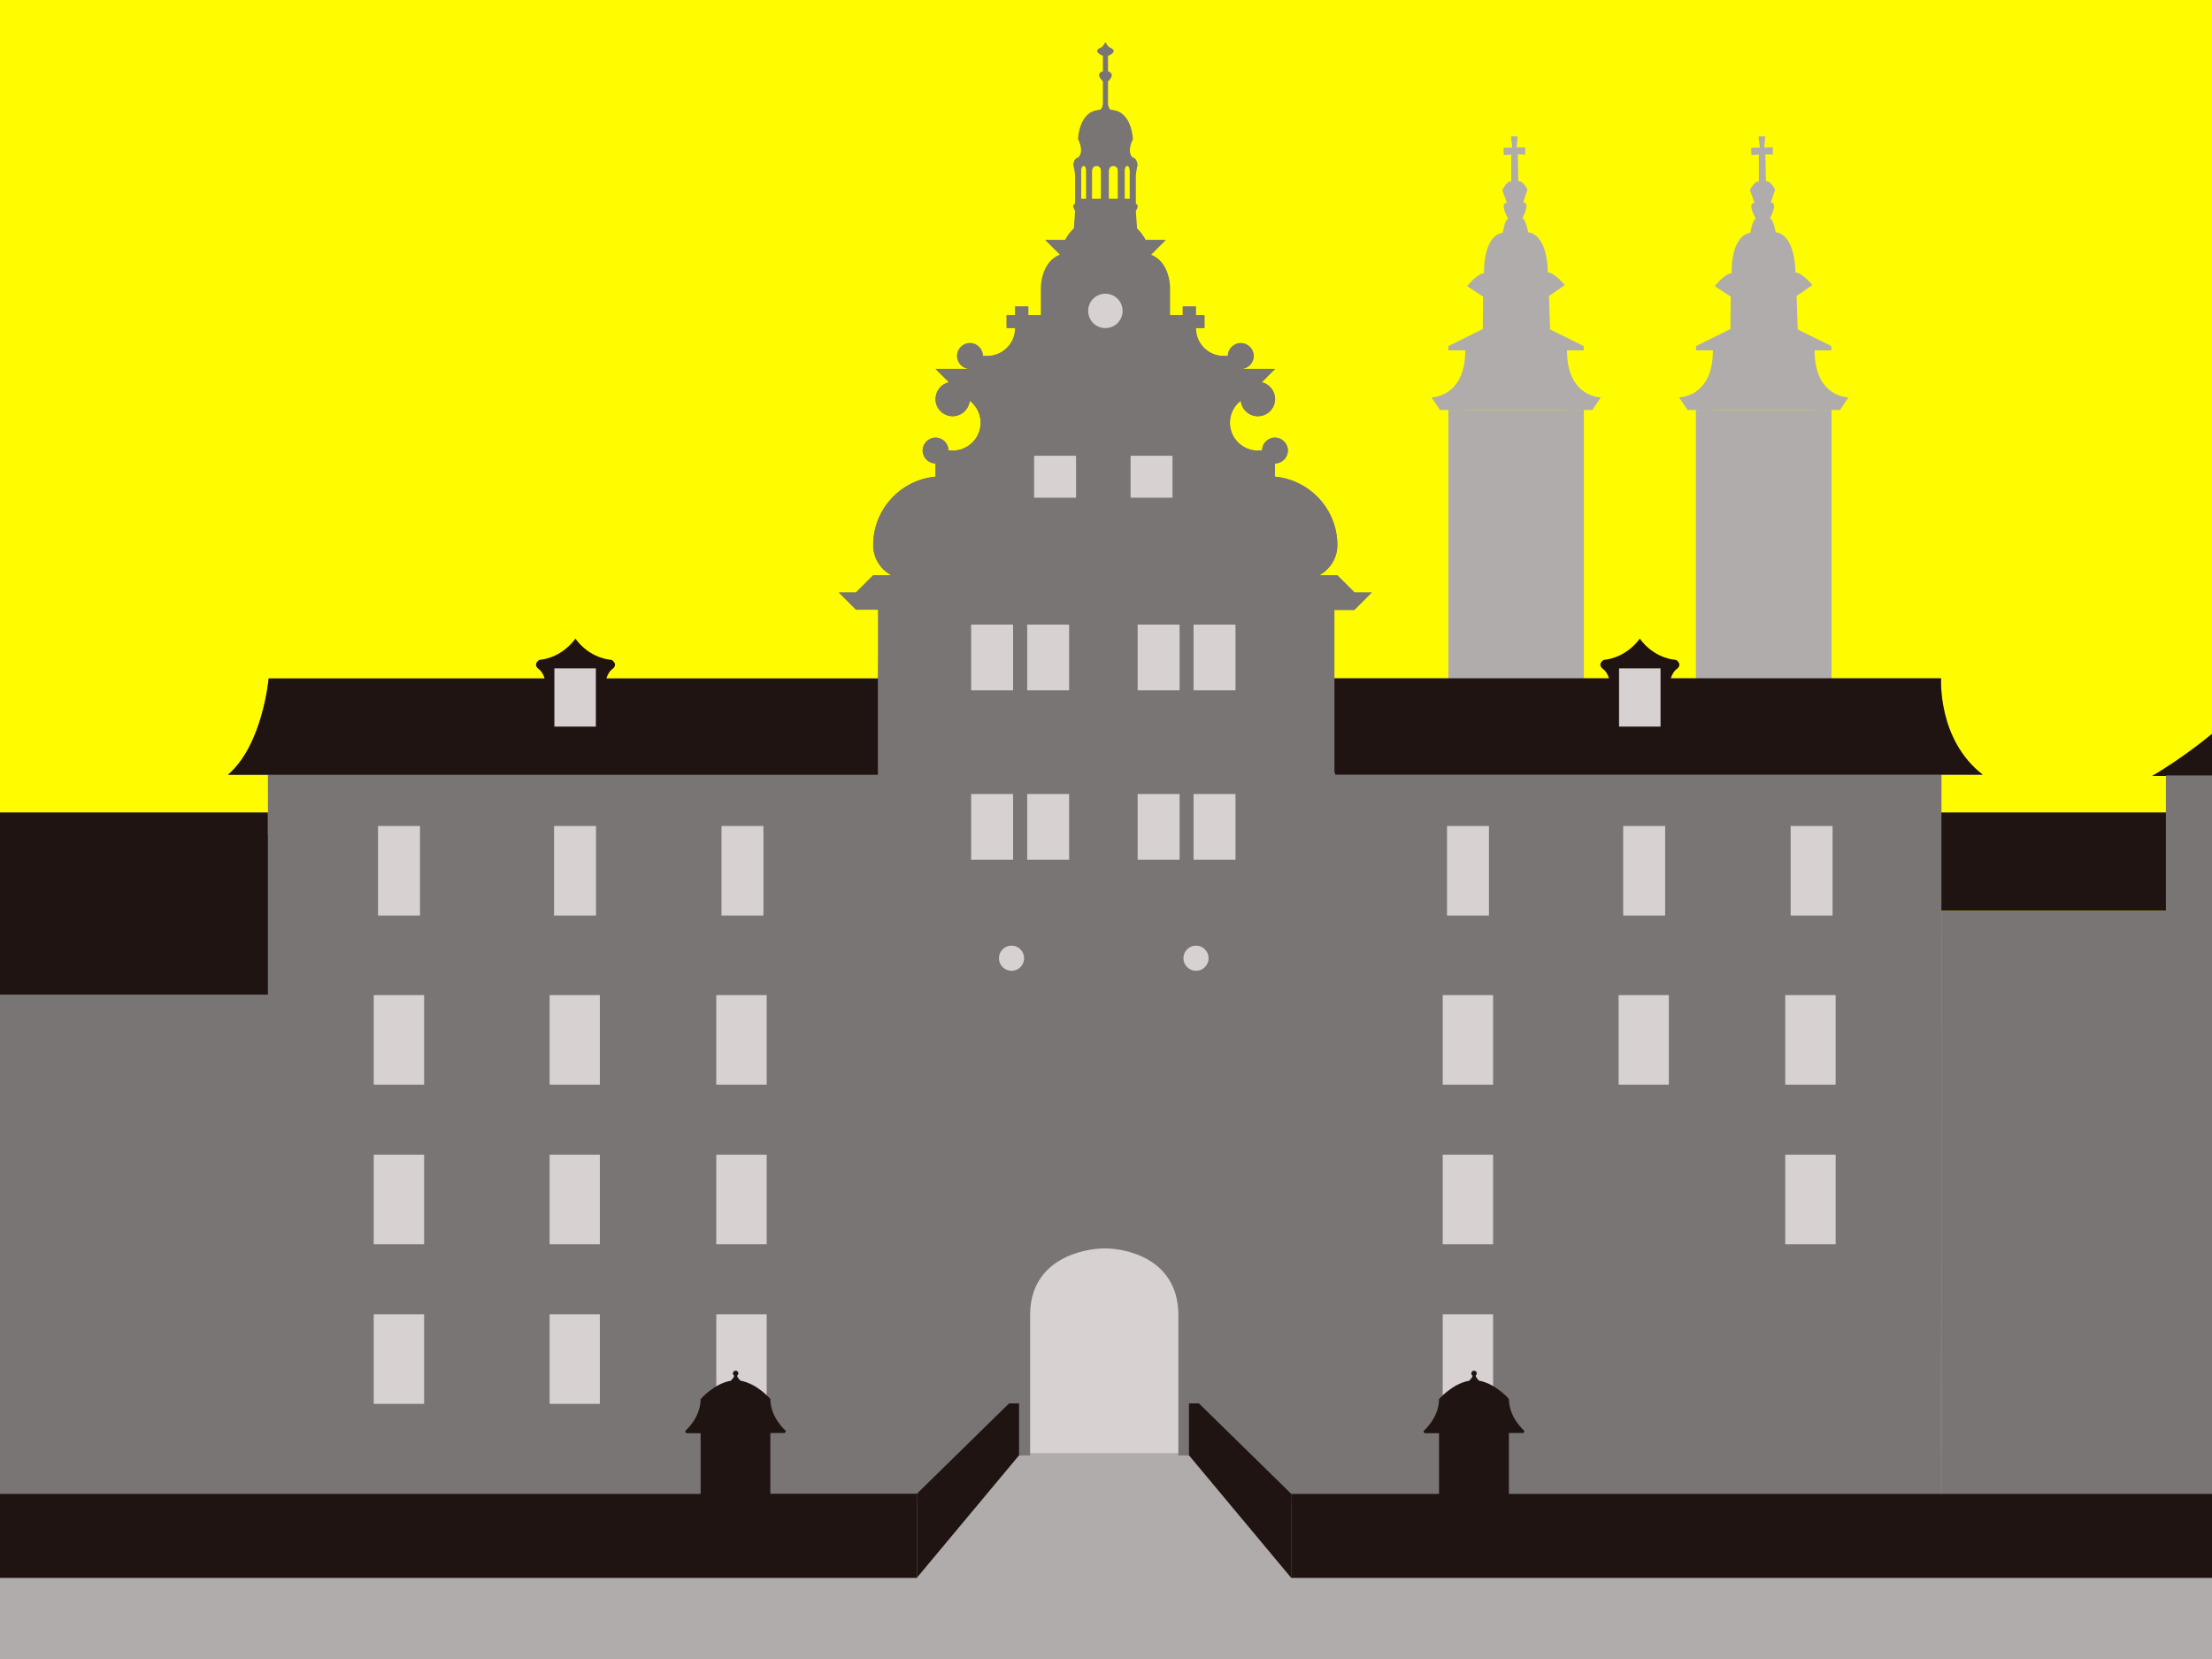 <?xml version="1.0" encoding="UTF-8"?>
<svg xmlns="http://www.w3.org/2000/svg" xmlns:xlink="http://www.w3.org/1999/xlink" id="Illustration" viewBox="0 0 144 108">
  <defs>
    <style>
      .cls-1 {
        fill: none;
      }

      .cls-2 {
        fill: #b0acab;
      }

      .cls-3 {
        fill: #201412;
      }

      .cls-4 {
        fill: #7a7575;
      }

      .cls-5 {
        fill: #fffc00;
      }

      .cls-6 {
        fill: #d7d2d1;
      }

      .cls-7 {
        clip-path: url(#clippath);
      }
    </style>
    <clipPath id="clippath">
      <rect class="cls-1" y="0" width="144" height="108"></rect>
    </clipPath>
  </defs>
  <g class="cls-7">
    <g>
      <g>
        <rect class="cls-5" y="0" width="144" height="108"></rect>
        <rect class="cls-5" y="0" width="144" height="108"></rect>
      </g>
      <polygon class="cls-2" points="176.46 111.21 -7.93 111.21 -6.93 80.97 176.46 80.97 176.46 111.21"></polygon>
      <polygon class="cls-6" points="143.09 94.6 -11.65 94.6 -10.65 66.89 143.09 66.89 143.09 94.6"></polygon>
      <g>
        <g>
          <path class="cls-2" d="M100.85,19.26l1.02-.7s-.67-.82-1.11-.82c0,0,.05-2.42-1.28-2.62,0,0-.16-.9-.38-.9,0,0,.58-1.04.06-1.04l.28-.83s-.3-.62-.6-.55l-.03-1.76.48.02v-.47s-.56,0-.56,0l.07-.71h-.22s0-.01,0-.01h0s-.22.02-.22.02l.09.71-.57.02.02.47.48-.03v1.76c-.29-.07-.58.56-.58.56l.3.83c-.52,0,.09,1.04.09,1.04-.22,0-.36.9-.36.9-1.32.22-1.22,2.64-1.22,2.64-.44,0-1.1.84-1.1.84l1.04.68-.03,3h4.42l-.1-3.04Z"></path>
          <rect class="cls-2" x="94.29" y="26.69" width="8.82" height="17.63"></rect>
          <rect class="cls-2" x="94.29" y="26.69" width="1.1" height="17.63"></rect>
          <rect class="cls-2" x="102" y="26.69" width="1.1" height="17.63"></rect>
          <rect class="cls-2" x="97.59" y="32.47" width="2.2" height="7.44"></rect>
          <rect class="cls-2" x="94.73" y="38.81" width="7.82" height="1.1"></rect>
          <g>
            <path class="cls-2" d="M102,22.81h1.1v-.28l-2.2-1.09h-4.41l-2.2,1.09v.28h1.1c0,3.06-2.2,3.06-2.2,3.06l.55.82h9.92l.55-.82s-2.2,0-2.2-3.06"></path>
            <path class="cls-2" d="M98.7,33.57c.61,0,1.1-.49,1.1-1.1s-.49-1.1-1.1-1.1-1.1.49-1.1,1.1.49,1.1,1.1,1.1"></path>
            <path class="cls-2" d="M98.7,30.12c.61,0,1.1-.49,1.1-1.1s-.49-1.1-1.1-1.1-1.1.49-1.1,1.1.49,1.1,1.1,1.1"></path>
          </g>
        </g>
        <g>
          <path class="cls-2" d="M116.97,19.26l1.02-.7s-.67-.82-1.11-.82c0,0,.05-2.42-1.28-2.62,0,0-.16-.9-.38-.9,0,0,.58-1.04.06-1.04l.28-.83s-.3-.62-.6-.55l-.03-1.76.48.02v-.47s-.56,0-.56,0l.07-.71h-.22s0-.01,0-.01h0s-.22.02-.22.02l.09.71-.57.02.02.47.48-.03v1.76c-.29-.07-.58.56-.58.56l.3.83c-.52,0,.09,1.04.09,1.04-.22,0-.36.9-.36.9-1.32.22-1.22,2.64-1.22,2.64-.44,0-1.1.84-1.1.84l1.04.68-.03,3h4.42l-.1-3.04Z"></path>
          <rect class="cls-2" x="110.41" y="26.69" width="8.82" height="17.63"></rect>
          <rect class="cls-2" x="110.41" y="26.69" width="1.1" height="17.63"></rect>
          <rect class="cls-2" x="118.12" y="26.69" width="1.1" height="17.63"></rect>
          <rect class="cls-2" x="113.71" y="32.47" width="2.2" height="7.44"></rect>
          <rect class="cls-2" x="110.85" y="38.81" width="7.82" height="1.1"></rect>
          <g>
            <path class="cls-2" d="M118.12,22.81h1.1v-.28l-2.2-1.09h-4.41l-2.2,1.09v.28h1.1c0,3.06-2.2,3.06-2.2,3.06l.55.82h9.92l.55-.82s-2.2,0-2.2-3.06"></path>
            <path class="cls-2" d="M114.81,33.57c.61,0,1.1-.49,1.1-1.1s-.49-1.1-1.1-1.1-1.1.49-1.1,1.1.49,1.1,1.1,1.1"></path>
            <path class="cls-2" d="M114.81,30.12c.61,0,1.1-.49,1.1-1.1s-.49-1.1-1.1-1.1-1.1.49-1.1,1.1.49,1.1,1.1,1.1"></path>
          </g>
        </g>
      </g>
      <rect class="cls-1" x="125.74" y="50.43" width=".64" height="38.85"></rect>
      <rect class="cls-1" x="17.43" y="50.43" width=".64" height="44.31"></rect>
      <rect class="cls-1" x="141" y="50.52" width=".64" height="38.75"></rect>
      <path class="cls-4" d="M-5.8,54.33v44.78H.08v-.15h1.46v.15h.36v-.15h1.46v.15h3.91v-.15h1.46v.15h.36v-.15h1.46v.15h7.79v-44.78H-5.8ZM2.54,90.55h-1.46v-1.09h1.46v1.09ZM2.54,89.13h-1.46v-1.09h1.46v1.09ZM2.54,87.7h-1.46v-1.09h1.46v1.09ZM2.54,72.86h-1.46v-1.09h1.46v1.09ZM2.54,71.44h-1.46v-1.09h1.46v1.09ZM4.36,90.55h-1.46v-1.09h1.46v1.09ZM4.36,89.13h-1.46v-1.09h1.46v1.09ZM4.36,87.7h-1.46v-1.09h1.46v1.09ZM4.36,72.86h-1.46v-1.09h1.46v1.09ZM4.36,71.44h-1.46v-1.09h1.46v1.09ZM9.73,90.55h-1.46v-1.09h1.46v1.09ZM9.73,89.13h-1.46v-1.09h1.46v1.09ZM9.73,87.7h-1.46v-1.09h1.46v1.09ZM9.73,72.86h-1.46v-1.09h1.46v1.09ZM9.73,71.44h-1.46v-1.09h1.46v1.09ZM11.55,90.55h-1.46v-1.09h1.46v1.09ZM11.55,89.13h-1.46v-1.09h1.46v1.09ZM11.55,87.7h-1.46v-1.09h1.46v1.09ZM11.55,72.86h-1.46v-1.09h1.46v1.09ZM11.55,71.44h-1.46v-1.09h1.46v1.09Z"></path>
      <path class="cls-4" d="M126.36,44.16h-39.57v-4.37s.03-.04.08-.11h-29.7c.05.07.08.12.08.12l-.08,4.36H17.49s-.38,4.33-2.65,6.27h2.6l.06,40.44-.02,6.85,45.89.07v-13.08c.11-6.32,6.15-7.51,8.62-7.51s8.34,1.19,8.46,7.51v13.23l45.92-.07v-7l.02-40.44h2.69c-2.96-2.28-2.71-6.27-2.71-6.27ZM26.16,53.73h1.18v1.18h-1.18v-1.18ZM26.16,55.28h1.18v1.18h-1.18v-1.18ZM26.16,56.83h1.18v1.18h-1.18v-1.18ZM26.16,58.38h1.18v1.18h-1.18v-1.18ZM25.78,91.36h-1.46v-1.18h1.46v1.18ZM25.78,89.81h-1.46v-1.18h1.46v1.18ZM25.78,88.26h-1.46v-1.18h1.46v1.18ZM25.78,86.71h-1.46v-1.18h1.46v1.18ZM25.78,80.97h-1.46v-1.18h1.46v1.18ZM25.78,79.42h-1.46v-1.18h1.46v1.18ZM25.78,77.87h-1.46v-1.18h1.46v1.18ZM25.78,76.32h-1.46v-1.18h1.46v1.18ZM25.78,70.58h-1.46v-1.18h1.46v1.18ZM25.78,69.03h-1.46v-1.18h1.46v1.18ZM25.78,67.48h-1.46v-1.18h1.46v1.18ZM25.78,65.93h-1.46v-1.18h1.46v1.18ZM25.79,59.57h-1.18v-1.18h1.18v1.18ZM25.79,58.02h-1.18v-1.18h1.18v1.18ZM25.79,56.47h-1.18v-1.18h1.18v1.18ZM25.79,54.92h-1.18v-1.18h1.18v1.18ZM27.61,91.36h-1.46v-1.18h1.46v1.18ZM27.61,89.81h-1.46v-1.18h1.46v1.18ZM27.61,88.26h-1.46v-1.18h1.46v1.18ZM27.61,86.71h-1.46v-1.18h1.46v1.18ZM27.61,80.97h-1.46v-1.18h1.46v1.18ZM27.61,79.42h-1.46v-1.18h1.46v1.18ZM27.61,77.87h-1.46v-1.18h1.46v1.18ZM27.61,76.32h-1.46v-1.18h1.46v1.18ZM27.61,70.58h-1.46v-1.18h1.46v1.18ZM27.61,69.03h-1.46v-1.18h1.46v1.18ZM27.61,67.48h-1.46v-1.18h1.46v1.18ZM27.61,65.93h-1.46v-1.18h1.46v1.18ZM48.52,53.73h1.18v1.18h-1.18v-1.18ZM48.52,55.28h1.18v1.18h-1.18v-1.18ZM48.52,56.83h1.18v1.18h-1.18v-1.18ZM48.52,58.38h1.18v1.18h-1.18v-1.18ZM37.61,58.02v-1.18h1.18v1.18h-1.18ZM38.79,58.38v1.18h-1.18v-1.18h1.18ZM37.61,56.47v-1.18h1.18v1.18h-1.18ZM37.61,54.92v-1.18h1.18v1.18h-1.18ZM37.23,91.36h-1.46v-1.18h1.46v1.18ZM37.23,89.81h-1.46v-1.18h1.46v1.18ZM37.23,88.26h-1.46v-1.18h1.46v1.18ZM37.23,86.71h-1.46v-1.18h1.46v1.18ZM37.23,80.97h-1.46v-1.18h1.46v1.18ZM37.23,79.42h-1.46v-1.18h1.46v1.18ZM37.23,77.87h-1.46v-1.18h1.46v1.18ZM37.23,76.32h-1.46v-1.18h1.46v1.18ZM37.23,70.58h-1.46v-1.18h1.46v1.18ZM37.23,69.03h-1.46v-1.18h1.46v1.18ZM37.23,67.48h-1.46v-1.18h1.46v1.18ZM37.23,65.93h-1.46v-1.18h1.46v1.18ZM37.24,59.57h-1.18v-1.18h1.18v1.18ZM37.24,58.02h-1.18v-1.18h1.18v1.18ZM37.24,56.47h-1.18v-1.18h1.18v1.18ZM37.24,54.92h-1.18v-1.18h1.18v1.18ZM36.66,47.29v-2.86h1.59v2.86h-1.59ZM39.06,91.36h-1.46v-1.18h1.46v1.18ZM39.06,89.81h-1.46v-1.18h1.46v1.18ZM39.06,88.26h-1.46v-1.18h1.46v1.18ZM39.06,86.71h-1.46v-1.18h1.46v1.18ZM39.06,80.97h-1.46v-1.18h1.46v1.18ZM39.06,79.42h-1.46v-1.18h1.46v1.18ZM39.06,77.87h-1.46v-1.18h1.46v1.18ZM39.06,76.32h-1.46v-1.18h1.46v1.18ZM39.06,70.58h-1.46v-1.18h1.46v1.18ZM39.06,69.03h-1.46v-1.18h1.46v1.18ZM39.06,67.48h-1.46v-1.18h1.46v1.18ZM39.06,65.93h-1.46v-1.18h1.46v1.18ZM48.08,91.36h-1.46v-1.18h1.46v1.18ZM48.08,89.81h-1.46v-1.18h1.46v1.18ZM48.08,88.26h-1.46v-1.18h1.46v1.18ZM48.08,86.71h-1.46v-1.18h1.46v1.18ZM48.08,80.97h-1.46v-1.18h1.46v1.18ZM48.08,79.42h-1.46v-1.18h1.46v1.18ZM48.08,77.87h-1.46v-1.18h1.46v1.18ZM48.08,76.32h-1.46v-1.18h1.46v1.18ZM48.08,70.58h-1.46v-1.18h1.46v1.18ZM48.08,69.03h-1.46v-1.18h1.46v1.18ZM48.08,67.48h-1.46v-1.18h1.46v1.18ZM48.08,65.93h-1.46v-1.18h1.46v1.18ZM48.15,59.57h-1.18v-1.18h1.18v1.18ZM48.15,58.02h-1.18v-1.18h1.18v1.18ZM48.15,56.47h-1.18v-1.18h1.18v1.18ZM48.15,54.92h-1.18v-1.18h1.18v1.18ZM49.91,91.36h-1.46v-1.18h1.46v1.18ZM49.91,89.81h-1.46v-1.18h1.46v1.18ZM49.91,88.26h-1.46v-1.18h1.46v1.18ZM49.91,86.71h-1.46v-1.18h1.46v1.18ZM49.91,80.97h-1.46v-1.18h1.46v1.18ZM49.91,79.42h-1.46v-1.18h1.46v1.18ZM49.91,77.87h-1.46v-1.18h1.46v1.18ZM49.91,76.32h-1.46v-1.18h1.46v1.18ZM49.91,70.58h-1.46v-1.18h1.46v1.18ZM49.91,69.03h-1.46v-1.18h1.46v1.18ZM49.91,67.48h-1.46v-1.18h1.46v1.18ZM49.91,65.93h-1.46v-1.18h1.46v1.18ZM118.05,53.73h1.18v1.18h-1.18v-1.18ZM118.05,55.28h1.18v1.18h-1.18v-1.18ZM118.05,56.83h1.18v1.18h-1.18v-1.18ZM118.05,58.38h1.18v1.18h-1.18v-1.18ZM107.2,58.02v-1.18h1.18v1.18h-1.18ZM108.38,58.38v1.18h-1.18v-1.18h1.18ZM107.2,56.47v-1.18h1.18v1.18h-1.18ZM107.2,54.92v-1.18h1.18v1.18h-1.18ZM105.95,44.42h1.59v2.86h-1.59v-2.86ZM95.75,53.73h1.18v1.18h-1.18v-1.18ZM95.75,55.28h1.18v1.18h-1.18v-1.18ZM95.75,56.83h1.18v1.18h-1.18v-1.18ZM95.75,58.38h1.18v1.18h-1.18v-1.18ZM95.38,80.97h-1.46v-1.18h1.46v1.18ZM95.38,79.42h-1.46v-1.18h1.46v1.18ZM95.38,77.87h-1.46v-1.18h1.46v1.18ZM95.38,76.32h-1.46v-1.18h1.46v1.18ZM95.38,70.58h-1.46v-1.18h1.46v1.18ZM95.38,69.03h-1.46v-1.18h1.46v1.18ZM95.38,67.48h-1.46v-1.18h1.46v1.18ZM95.38,65.93h-1.46v-1.18h1.46v1.18ZM95.38,59.57h-1.18v-1.18h1.18v1.18ZM95.38,58.02h-1.18v-1.18h1.18v1.18ZM95.38,56.47h-1.18v-1.18h1.18v1.18ZM95.38,54.92h-1.18v-1.18h1.18v1.18ZM97.2,80.97h-1.46v-1.18h1.46v1.18ZM97.2,79.42h-1.46v-1.18h1.46v1.18ZM97.2,77.87h-1.46v-1.18h1.46v1.18ZM97.2,76.32h-1.46v-1.18h1.46v1.18ZM97.2,70.58h-1.46v-1.18h1.46v1.18ZM97.2,69.03h-1.46v-1.18h1.46v1.18ZM97.2,67.48h-1.46v-1.18h1.46v1.18ZM97.2,65.93h-1.46v-1.18h1.46v1.18ZM106.83,70.58h-1.46v-1.18h1.46v1.18ZM106.83,69.03h-1.46v-1.18h1.46v1.18ZM106.83,67.48h-1.46v-1.18h1.46v1.18ZM106.83,65.93h-1.46v-1.18h1.46v1.18ZM106.83,59.57h-1.18v-1.18h1.18v1.18ZM106.83,58.02h-1.18v-1.18h1.18v1.18ZM106.83,56.47h-1.18v-1.18h1.18v1.18ZM106.83,54.92h-1.18v-1.18h1.18v1.18ZM108.66,70.58h-1.46v-1.18h1.46v1.18ZM108.66,69.03h-1.46v-1.18h1.46v1.18ZM108.66,67.48h-1.46v-1.18h1.46v1.18ZM108.66,65.93h-1.46v-1.18h1.46v1.18ZM117.68,80.97h-1.46v-1.18h1.46v1.18ZM117.68,79.42h-1.46v-1.18h1.46v1.18ZM117.68,77.87h-1.46v-1.18h1.46v1.18ZM117.68,76.32h-1.46v-1.18h1.46v1.18ZM117.68,70.58h-1.46v-1.18h1.46v1.18ZM117.68,69.03h-1.46v-1.18h1.46v1.18ZM117.68,67.48h-1.46v-1.18h1.46v1.18ZM117.68,65.93h-1.46v-1.18h1.46v1.18ZM117.68,59.57h-1.18v-1.18h1.18v1.18ZM117.68,58.02h-1.18v-1.18h1.18v1.18ZM117.68,56.47h-1.18v-1.18h1.18v1.18ZM117.68,54.92h-1.18v-1.18h1.18v1.18ZM119.51,80.97h-1.46v-1.18h1.46v1.18ZM119.51,79.42h-1.46v-1.18h1.46v1.18ZM119.51,77.87h-1.46v-1.18h1.46v1.18ZM119.51,76.32h-1.46v-1.18h1.46v1.18ZM119.51,70.58h-1.46v-1.18h1.46v1.18ZM119.51,69.03h-1.46v-1.18h1.46v1.18ZM119.51,67.48h-1.46v-1.18h1.46v1.18ZM119.51,65.93h-1.46v-1.18h1.46v1.18Z"></path>
      <rect class="cls-3" x="126.38" y="52.89" width="14.77" height="6.41"></rect>
      <path class="cls-3" d="M149.36,39.45c-.11,5.87-9.26,11.06-9.26,11.06l9.26.06,9.26-.06s-9.14-5.2-9.26-11.06Z"></path>
      <path class="cls-4" d="M141,50.48v47.84s16.69,0,16.69,0l.04-47.84h-16.73ZM148.84,80.97h-1.18v-1.18h1.18v1.18ZM148.84,79.42h-1.18v-1.18h1.18v1.18ZM148.84,72.58h-1.18v-1.18h1.18v1.18ZM148.84,71.03h-1.18v-1.18h1.18v1.18ZM148.84,69.48h-1.18v-1.18h1.18v1.18ZM148.84,67.48h-1.18v-1.18h1.18v1.18ZM148.84,65.93h-1.18v-1.18h1.18v1.18ZM148.84,61.57h-1.18v-1.18h1.18v1.18ZM148.84,60.02h-1.18v-1.18h1.18v1.18ZM148.84,58.47h-1.18v-1.18h1.18v1.18ZM148.84,56.47h-1.18v-1.18h1.18v1.18ZM148.84,54.92h-1.18v-1.18h1.18v1.18ZM150.39,80.97h-1.18v-1.18h1.18v1.18ZM150.39,79.42h-1.18v-1.18h1.18v1.18ZM150.39,72.58h-1.18v-1.18h1.18v1.18ZM150.39,71.03h-1.18v-1.18h1.18v1.18ZM150.39,69.48h-1.18v-1.18h1.18v1.18ZM150.39,67.48h-1.18v-1.18h1.18v1.18ZM150.39,65.93h-1.18v-1.18h1.18v1.18ZM150.39,61.57h-1.18v-1.18h1.18v1.18ZM150.39,60.02h-1.18v-1.18h1.18v1.18ZM150.39,58.47h-1.18v-1.18h1.18v1.18ZM150.39,56.47h-1.18v-1.18h1.18v1.18ZM150.39,54.92h-1.18v-1.18h1.18v1.18Z"></path>
      <path class="cls-3" d="M39.81,42.96c-1.56-.15-2.35-1.39-2.35-1.39,0,0-.8,1.23-2.35,1.39,0,0-.49.28,0,.63,0,0,.38.28.42,1.03v2.68h3.87v-2.68c.04-.74.42-1.03.42-1.03.49-.34,0-.63,0-.63Z"></path>
      <path class="cls-3" d="M34.61,44.17h-17.12s-.38,4.33-2.65,6.27h42.34v-6.27h-22.56ZM38.25,47.29h-1.59v-2.86h1.59v2.86Z"></path>
      <path class="cls-4" d="M126.38,59.3v39.02h14.77v-39.02h-14.77ZM134.63,80.97h-1.18v-1.18h1.18v1.18ZM134.63,79.42h-1.18v-1.18h1.18v1.18ZM134.63,75.32h-1.18v-1.18h1.18v1.18ZM134.63,73.77h-1.18v-1.18h1.18v1.18ZM136.18,80.97h-1.18v-1.18h1.18v1.18ZM136.18,79.42h-1.18v-1.18h1.18v1.18ZM136.18,75.32h-1.18v-1.18h1.18v1.18ZM136.18,73.77h-1.18v-1.18h1.18v1.18Z"></path>
      <path class="cls-3" d="M126.36,44.16h-39.57v6.27h42.28c-2.96-2.28-2.71-6.27-2.71-6.27Z"></path>
      <path class="cls-3" d="M109.1,42.96c-1.56-.15-2.35-1.39-2.35-1.39,0,0-.8,1.23-2.35,1.39,0,0-.49.28,0,.63,0,0,.38.28.42,1.03v2.68h3.87v-2.68c.04-.74.42-1.03.42-1.03.49-.34,0-.63,0-.63Z"></path>
      <rect class="cls-3" x="-6.8" y="52.89" width="24.24" height="11.86"></rect>
      <rect class="cls-6" x="36.09" y="43.51" width="2.7" height="3.79"></rect>
      <rect class="cls-6" x="105.4" y="43.51" width="2.7" height="3.79"></rect>
      <path class="cls-4" d="M88.18,39.69l1.12-1.12h-1.12l-1.12-1.12h-1.18c.7-.38,1.18-1.11,1.18-1.96,0-2.33-1.78-4.24-4.06-4.46v-.86c.46,0,.84-.38.84-.84s-.38-.84-.84-.84-.84.38-.84.84h-.28c-1,0-1.82-.81-1.82-1.82,0-.59.28-1.1.71-1.43.05.57.53,1.01,1.11,1.01.62,0,1.12-.5,1.12-1.12,0-.53-.37-.98-.87-1.09l.87-.87h-2.23c.46,0,.84-.38.84-.84s-.38-.84-.84-.84-.84.38-.84.84h-.28c-1,0-1.82-.81-1.82-1.82h.56v-.84h-.56v-.56h-.84v.56h-.84s-.01-.04-.01-.06v-1.76s0-1.65-1.24-2.11l.96-.96h-1.3c-.15-.28-.34-.54-.57-.76l-.08-1.14s.27-.36,0-.46v-1.86s.05-.44.12-.68c0,0-.05-.44-.31-.46,0,0-.44-.29,0-1.21,0,0-.05-1.82-1.38-1.89,0,0-.19,0-.24-.39v-1.48s.56-.48,0-.65v-1.02s.75-.27.12-.53c0,0-.15-.07-.27-.34-.12.27-.27.34-.27.34-.63.27.12.53.12.53v1.02c-.56.17,0,.65,0,.65v1.48c-.05.39-.24.39-.24.39-1.33.07-1.38,1.89-1.38,1.89.44.92,0,1.21,0,1.21-.27.02-.31.46-.31.46.07.24.12.68.12.68v1.86c-.27.1,0,.46,0,.46l-.08,1.14c-.23.22-.43.47-.57.76h-1.3l.96.96c-1.24.47-1.24,2.11-1.24,2.11v1.82h-.84v-.56h-.84v.56h-.56v.84h.56c0,1-.81,1.82-1.82,1.82h-.28c0-.46-.38-.84-.84-.84s-.84.38-.84.84.38.84.84.84h-2.24l.87.87c-.5.11-.87.56-.87,1.09,0,.62.5,1.12,1.12,1.12.58,0,1.05-.45,1.11-1.01.43.33.71.85.71,1.43,0,1-.81,1.82-1.82,1.82h-.28c0-.46-.38-.84-.84-.84s-.84.38-.84.84.38.84.84.84v.86c-2.27.21-4.06,2.12-4.06,4.46,0,.85.48,1.58,1.18,1.96h-1.18l-1.12,1.12h-1.12l1.12,1.12h1.44v19.57h-.47v1.29h.61c-.07.03-.12.06-.12.1,0,.05.08.09.2.13-.12.04-.2.08-.2.13,0,.07.16.13.4.17-.02.06-.04.13-.04.2v8.44s.02.07.02.1h-.38v.82h-.97v.99h.04c-.14,0-.25.11-.25.25s.11.25.25.25h.76v2.26c-.23.06-.38.13-.38.22,0,.1.23.2.58.26v12.19c-.57.1-.92.24-.92.38,0,.07.09.14.24.2h-.03v1.64h6.85v5.47h-.77.77s1.5,0,1.5,0h2.21v-9.24c.06-3.57,3.48-4.24,4.87-4.24s4.71.67,4.78,4.24v9.24h4.48s-.76,0-.76,0v-5.47h6.85v-1.64h-.03c.15-.06.24-.13.24-.2,0-.15-.35-.28-.92-.38v-12.2c.32-.06.53-.15.53-.25,0-.08-.13-.15-.33-.2v-2.27h.76c.14,0,.25-.11.25-.25s-.11-.25-.25-.25h.04v-.99h-.97v-.82h-.38s.02-.07.02-.1v-8.44c0-.07-.02-.14-.04-.2.24-.04.4-.1.4-.17,0-.05-.08-.09-.2-.13.12-.04.2-.08.2-.13,0-.04-.05-.07-.12-.1h.61v-1.29h-.23v-8.47h.05v-.47h-.05v-10.62h1.31ZM70.71,12.95h-.33v-1.85s0-.28.17-.31c.17.03.17.31.17.31v1.85ZM71.69,12.95h-.6v-1.85s0-.28.3-.31c.3.03.3.31.3.31v1.85ZM72.78,12.95h-.6v-1.85s0-.28.3-.31c.3.03.3.31.3.31v1.85ZM73.54,12.95h-.33v-1.85s0-.28.17-.31c.17.03.17.31.17.31v1.85Z"></path>
      <g>
        <path class="cls-4" d="M66.92,21.36h1.66s.02,0,.03,0c.47,0,.84-.38.84-.84s-.38-.84-.84-.84c0,0,0,0,0,0v-.97c0-.26.05-.46.11-.64.18.38.56.64,1.01.64.62,0,1.12-.5,1.12-1.12,0-.34-.15-.63-.39-.84h3.01c-.23.21-.39.5-.39.84,0,.62.5,1.12,1.12,1.12.44,0,.83-.26,1.01-.64.06.17.11.37.11.64v.97c-.46,0-.84.38-.84.84s.38.84.85.84c0,0,.02,0,.03,0h1.66c0,1.47,1.19,2.66,2.66,2.66v-.84c-1,0-1.82-.81-1.82-1.82h.56v-.84h-.56v-.56h-.84v.56h-.84s-.01-.04-.01-.06v-1.76s0-1.65-1.24-2.11l.96-.96h-1.3c-.15-.28-.34-.54-.57-.76l-.08-1.14s.27-.36,0-.46v-1.86s.05-.44.12-.68c0,0-.05-.44-.31-.46,0,0-.44-.29,0-1.21,0,0-.05-1.82-1.38-1.89,0,0-.19,0-.24-.39v-1.48s.56-.48,0-.65v-1.02s.75-.27.12-.53c0,0-.15-.07-.27-.34-.12.27-.27.34-.27.34-.63.27.12.53.12.53v1.02c-.56.17,0,.65,0,.65v1.48c-.05.39-.24.39-.24.39-1.33.07-1.38,1.89-1.38,1.89.44.92,0,1.21,0,1.21-.27.02-.31.46-.31.46.07.24.12.68.12.68v1.86c-.27.1,0,.46,0,.46l-.08,1.14c-.23.22-.43.47-.57.76h-1.3l.96.96c-1.24.47-1.24,2.11-1.24,2.11v1.82h-.84v-.56h-.84v.56h-.56v.84h.56c0,1-.81,1.82-1.82,1.82v.84c1.47,0,2.66-1.19,2.66-2.66ZM73.21,11.1s0-.28.17-.31c.17.03.17.31.17.31v1.85h-.33v-1.85ZM72.18,11.1s0-.28.3-.31c.3.03.3.31.3.31v1.85h-.6v-1.85ZM71.08,11.1s0-.28.3-.31c.3.03.3.31.3.31v1.85h-.6v-1.85ZM70.37,11.1s0-.28.17-.31c.17.03.17.31.17.31v1.85h-.33v-1.85Z"></path>
        <path class="cls-4" d="M88.18,39.69l1.12-1.12h-1.12l-1.12-1.12h-1.18c.7-.38,1.18-1.11,1.18-1.96,0-2.33-1.78-4.24-4.06-4.46v-.86c.46,0,.84-.38.84-.84s-.38-.84-.84-.84-.84.38-.84.84h-.27v.84h.27v.87c-.39.07-.7.4-.7.81,0,.46.38.84.84.84s.8-.35.83-.78c1.75.27,3.09,1.76,3.09,3.58,0,.33-.12.63-.31.87-.11-.5-.56-.87-1.09-.87-.62,0-1.12.5-1.12,1.12,0,.34.15.63.39.84h-24.27c.23-.21.39-.5.39-.84,0-.62-.5-1.12-1.12-1.12-.53,0-.97.37-1.09.87-.19-.24-.31-.54-.31-.87,0-1.82,1.34-3.32,3.09-3.58.03.44.38.78.83.78s.84-.38.84-.84c0-.41-.31-.74-.7-.81v-.87h.27v-.84h-.27c0-.46-.38-.84-.84-.84s-.84.38-.84.84.38.84.84.84v.86c-2.27.21-4.06,2.12-4.06,4.46,0,.85.48,1.58,1.18,1.96h-1.18l-1.12,1.12h-1.12l1.12,1.12h29.67v1.87h-.5v.87h.5v1.15h-.5v.87h.5v1.15h-.5v.87h.5v1.15h-.5v.87h.5v1.15h-.5v.64h-25.74v-.61h-.5v-1.15h.5v-.87h-.5v-1.15h.5v-.87h-.5v-1.15h.5v-.87h-.5v-1.15h.5v-.87h-.5v-1.91h-1.48v19.57h-.47v1.29h.61c-.07.03-.12.06-.12.1,0,.05.08.09.2.13-.12.04-.2.08-.2.13,0,.07.16.13.4.17-.02.06-.04.13-.04.2v8.44s.02.07.02.1h-.38v.82h-.97v.99h.04c-.14,0-.25.11-.25.25s.11.25.25.25h.76v2.26c-.23.06-.38.13-.38.22,0,.1.23.2.58.26v12.19c-.57.1-.92.24-.92.38,0,.07.09.14.24.2h-.03v9.6h6.85v-2.49h1.5v-9.81c.09-5.21,5.07-6.19,7.1-6.19s6.88.98,6.97,6.19v9.81h1.5,0s0,2.49,0,2.49h6.85v-9.6h-.03c.15-.06.24-.13.24-.2,0-.15-.35-.28-.92-.38v-12.2c.32-.06.53-.15.53-.25,0-.08-.13-.15-.33-.2v-2.27h.76c.14,0,.25-.11.25-.25s-.11-.25-.25-.25h.04v-.99h-.97v-.82h-.38s.02-.07.02-.1v-8.44c0-.07-.02-.14-.04-.2.24-.04.4-.1.4-.17,0-.05-.08-.09-.2-.13.12-.04.2-.08.2-.13,0-.04-.05-.07-.12-.1h.61v-1.29h-.23v-8.47h.05v-.47h-.05v-10.62h1.31ZM61.34,86.85c-.34-.01-.69-.02-1.06-.02s-.7,0-1.03.02v-12.01c.29-.06.47-.15.47-.24,0-.06-.09-.12-.23-.17h1.63c-.14.05-.23.11-.23.17,0,.09.17.17.45.23v12.01ZM61.88,69.82h-3.09s.02-.07.02-.1v-8.44c0-.07-.02-.13-.04-.19.29-.04.5-.11.5-.19,0-.05-.08-.09-.2-.13.12-.04.2-.08.2-.13,0-.04-.05-.07-.12-.1h2.47c-.07.03-.12.06-.12.1,0,.05.08.09.2.13-.12.04-.2.08-.2.13,0,.07.16.13.4.17-.02.06-.04.13-.04.2v8.44s.02.07.02.1ZM80.44,84.71c-.11-6.32-5.99-7.51-8.46-7.51s-8.5,1.19-8.62,7.51v2.34h0v-12.18c.37-.06.61-.16.61-.26,0-.06-.09-.12-.23-.17h16.39c-.14.05-.23.11-.23.17,0,.1.21.19.53.25v9.86ZM69.38,68.19v-1.02h0c.08-.07.14-.19.15-.46.03-.52-.05-1.53.01-1.64l.06-.11s.25.25.43.22c.25.12.35.17.69-.04s.71-.41.96-1.02c.04-.09.07-.17.1-.24h.35c.03.07.06.15.1.24.25.61.61.81.96,1.02s.44.16.69.04c.18.03.43-.22.43-.22l.06.11c.06.11-.02,1.12.01,1.64.02.3.08.41.17.48v1c0,.68-.27,1.3-.7,1.76h0c-.14.15-.3.28-.47.4,0,0,0,0,0,0-.41.27-.89.43-1.42.43-.75,0-1.42-.32-1.89-.83h0c-.43-.46-.7-1.08-.7-1.76ZM71.1,63.01l-.24-.24c.21-.4.69-.66,1.01-.52v.42l-.34.34-.43-.43v.43ZM72.4,63.01l-.34-.34v-.43c.31-.13.79.13,1,.53l-.24.24v-.43l-.43.43ZM80.71,69.82h-.27v.82h-.61v.56h-5.28v-.43h-.65v-.4c.13-.1.24-.17.24-.17,0,0-.03.16-.02.22,0,.06.09.16.2.06.11-.09.38-.3.39-.54s.03-.38.03-.38c0,0,.05.22.22.29.17.07.54.13.72.07l.17-.06s.38.04.55-.05c.17-.09.23-.28.18-.34.17.02.39.07.47.05.09-.02.12-.1.07-.21-.05-.1-.15-.29-.16-.37.12-.02.32-.15.3-.28-.02-.14-.13-.48-.13-.48,0,0,.09.07.2,0s.17-.11.11-.3c-.06-.19-.17-.47-.35-.56-.06-.05-.19-.04-.19-.04,0,0,.07-.96-.09-1.1.07-.21.21-.34.52-.39.02-.18.09-.45.15-.53.03-.04,0-.02-.13.06-.14.08-.28.09-.38.09h-.08s.07.32-.29.42c-.11-.02-.16-.12-.16-.19v-.07s.15-.23.44-.26c0-.25.03-.43.07-.52.03-.06.03-.09-.08,0-.11.09-.26.19-.47.21,0,.16,0,.42-.05.45-.09,0-.16.03-.21.09-.04.05-.55.75-1.02,1.16-.05-.25-.1-.54-.1-.75,0-.36-.25-.99-.25-.99h.17s.29-.19.29-.19l.03-.08c.03-.08.15-.29.15-.29l-.12-.37-.25-.02-.23.08-.24-.1-.05-.36-.48.05-.15.14s-.01.06-.02.44c-.09.11-.04.17.05.34-.09,0-.33-.06-.51-.14-.17-.08-.37-.25-.53-.42-.05-.05-.08-.12-.1-.18h.01l.43-.86v-.43l-.09.09c-.23-.48-.87-.81-1.2-.55-.35-.25-.98.07-1.21.55l-.09-.09v.43l.43.86c-.03.07-.06.14-.11.19-.16.17-.35.34-.53.42-.17.08-.42.14-.51.14.1-.17.14-.24.05-.34-.01-.38-.02-.44-.02-.44l-.15-.14-.48-.05-.05.36-.24.1-.23-.08-.25.02-.12.37s.12.21.15.29l.03.08.29.18h.17s-.25.65-.25,1c0,.23-.05.56-.12.83-.49-.4-1.07-1.19-1.11-1.24-.04-.06-.12-.09-.21-.09-.04-.03-.04-.29-.05-.45-.22-.02-.36-.11-.47-.21-.11-.09-.1-.07-.08,0,.03.09.07.27.07.52.29.03.43.26.43.26v.07c.02.07-.03.17-.15.19-.36-.1-.29-.42-.29-.42h-.08c-.09,0-.24,0-.38-.09-.14-.08-.15-.1-.13-.06.05.08.13.34.15.53.31.04.45.18.52.39-.16.15-.09,1.1-.09,1.1,0,0-.13,0-.19.04-.18.09-.29.37-.35.56-.06.19,0,.23.11.3s.2,0,.2,0c0,0-.11.34-.13.48s.18.27.3.28c0,.08-.11.27-.16.37-.05.1-.02.19.07.21.09.02.3-.03.47-.05-.05.06,0,.24.18.34.17.09.55.05.55.05l.17.06c.17.06.54,0,.72-.07.17-.07.22-.29.22-.29,0,0,.03.14.03.38,0,.24.28.45.39.54.11.09.19,0,.2-.06,0-.06-.02-.22-.02-.22,0,0,.18.11.34.25.01,0,.02.01.04.02v.31h-.65v.43h-5.41v-.56h-.61v-.82h-.27s.02-.07.02-.1v-8.44c0-.07-.02-.13-.04-.19.29-.04.5-.11.5-.19,0-.05-.08-.09-.2-.13.12-.04.2-.08.2-.13,0-.04-.05-.07-.12-.1h.5v-.22h15.88v.22h.51c-.07.03-.12.06-.12.1,0,.05.08.09.2.13-.12.04-.2.08-.2.13,0,.08.21.15.5.19-.02.06-.04.12-.04.19v8.44s.02.07.02.1ZM84.56,86.85c-.33-.01-.67-.02-1.03-.02s-.72,0-1.06.02v-12c.32-.06.53-.15.53-.25,0-.06-.09-.12-.23-.17h1.5c-.14.05-.23.11-.23.17,0,.1.21.19.53.25v12ZM85.01,69.82h-3.08s.02-.07.02-.1v-8.44c0-.07-.02-.14-.04-.2.24-.04.4-.1.4-.17,0-.05-.08-.09-.2-.13.12-.04.2-.08.2-.13,0-.04-.05-.07-.12-.1h2.47c-.07.03-.12.06-.12.1,0,.05.08.09.2.13-.12.04-.2.08-.2.13,0,.08.21.15.5.19-.02.06-.04.12-.04.19v8.44s.01.07.02.1ZM85.4,51.69h-.5v.87h.5v1.15h-.5v.87h.5v1.15h-.5v.87h.5v1.15h-.5v.87h.5v.62h-5.55v.22h-15.88v-.22h-5.31v-.58h.5v-.87h-.5v-1.15h.5v-.87h-.5v-1.15h.5v-.87h-.5v-1.15h.5v-.87h-.5v-.94h26.75v.91Z"></path>
        <path class="cls-4" d="M60.9,25.98c0,.62.5,1.12,1.12,1.12.58,0,1.05-.45,1.11-1.01.43.33.71.85.71,1.43,0,1-.81,1.82-1.82,1.82v.84c1.47,0,2.66-1.19,2.66-2.66,0-1.05-.61-1.95-1.49-2.38h17.53c-.88.43-1.49,1.33-1.49,2.38,0,1.47,1.19,2.66,2.66,2.66v-.84c-1,0-1.82-.81-1.82-1.82,0-.59.28-1.1.71-1.43.05.57.53,1.01,1.11,1.01.62,0,1.12-.5,1.12-1.12,0-.53-.37-.98-.87-1.09l.87-.87h-2.23c.46,0,.84-.38.84-.84s-.38-.84-.84-.84-.84.38-.84.84h-.27v.84h-15.41v-.84h-.27c0-.46-.38-.84-.84-.84s-.84.38-.84.84.38.84.84.84h-2.24l.87.87c-.5.11-.87.56-.87,1.09Z"></path>
      </g>
      <rect class="cls-4" x="21.18" y="52.28" width="31.9" height="39.54"></rect>
      <path class="cls-6" d="M65.85,63.2c.45,0,.82-.37.82-.82s-.37-.82-.82-.82-.82.37-.82.82.37.82.82.82Z"></path>
      <path class="cls-6" d="M77.86,63.2c.45,0,.82-.37.82-.82s-.37-.82-.82-.82-.82.37-.82.82.37.82.82.82Z"></path>
      <rect class="cls-4" x="-1.14" y="66.89" width="16.89" height="24.94"></rect>
      <rect class="cls-4" x="90.1" y="51.69" width="32.92" height="32.92"></rect>
      <rect class="cls-4" x="131.19" y="69.82" width="14.79" height="14.79"></rect>
      <g>
        <rect class="cls-6" x="46.97" y="53.77" width="2.73" height="5.83"></rect>
        <rect class="cls-6" x="36.07" y="53.77" width="2.73" height="5.83"></rect>
        <rect class="cls-6" x="24.61" y="53.77" width="2.73" height="5.83"></rect>
        <rect class="cls-6" x="24.33" y="64.78" width="3.28" height="5.83"></rect>
        <rect class="cls-6" x="35.78" y="64.78" width="3.27" height="5.83"></rect>
        <rect class="cls-6" x="46.63" y="64.78" width="3.28" height="5.83"></rect>
        <rect class="cls-6" x="24.33" y="75.17" width="3.28" height="5.83"></rect>
        <rect class="cls-6" x="35.78" y="75.17" width="3.27" height="5.83"></rect>
        <rect class="cls-6" x="46.63" y="75.17" width="3.28" height="5.83"></rect>
        <rect class="cls-6" x="24.33" y="85.56" width="3.28" height="5.83"></rect>
        <rect class="cls-6" x="35.78" y="85.56" width="3.27" height="5.83"></rect>
        <rect class="cls-6" x="46.63" y="85.56" width="3.28" height="5.83"></rect>
      </g>
      <g>
        <rect class="cls-6" x="116.57" y="53.77" width="2.73" height="5.83"></rect>
        <rect class="cls-6" x="105.67" y="53.77" width="2.73" height="5.83"></rect>
        <rect class="cls-6" x="94.2" y="53.77" width="2.73" height="5.83"></rect>
        <rect class="cls-6" x="93.92" y="64.78" width="3.28" height="5.83"></rect>
        <rect class="cls-6" x="105.37" y="64.78" width="3.27" height="5.83"></rect>
        <rect class="cls-6" x="116.22" y="64.78" width="3.28" height="5.83"></rect>
        <rect class="cls-6" x="93.92" y="75.17" width="3.28" height="5.83"></rect>
        <rect class="cls-6" x="116.22" y="75.17" width="3.28" height="5.83"></rect>
        <rect class="cls-6" x="93.92" y="85.56" width="3.28" height="5.83"></rect>
      </g>
      <g>
        <rect class="cls-6" x="63.22" y="40.66" width="2.73" height="4.28"></rect>
        <rect class="cls-6" x="66.87" y="40.66" width="2.73" height="4.28"></rect>
        <rect class="cls-6" x="67.32" y="29.67" width="2.73" height="2.73"></rect>
        <rect class="cls-6" x="73.6" y="29.67" width="2.73" height="2.73"></rect>
        <rect class="cls-6" x="74.06" y="40.66" width="2.73" height="4.28"></rect>
        <rect class="cls-6" x="77.7" y="40.66" width="2.73" height="4.28"></rect>
        <rect class="cls-6" x="63.22" y="51.69" width="2.73" height="4.28"></rect>
        <rect class="cls-6" x="66.87" y="51.69" width="2.73" height="4.28"></rect>
        <rect class="cls-6" x="74.06" y="51.69" width="2.73" height="4.28"></rect>
        <rect class="cls-6" x="77.7" y="51.69" width="2.73" height="4.28"></rect>
      </g>
      <g>
        <path class="cls-3" d="M59.69,97.24h-9.54v-3.95h.95s.06-.14.06-.14c0,0-1.01-.85-1.01-2.08,0,0-.86-1-1.95-1.19,0-.01-.23-.22-.21-.33h0s.08-.08.08-.14c0-.1-.08-.18-.18-.18s-.18.08-.18.18c0,.06.03.11.08.14h0c.02.12-.23.33-.21.33h.03c-1.11.17-2,1.2-2,1.2,0,1.23-1.01,2.08-1.01,2.08l.06.14h.95v3.95H-10.48v5.47H59.69v-5.47h0Z"></path>
        <path class="cls-3" d="M98.23,97.24v-3.95h.95s.06-.14.06-.14c0,0-1.01-.85-1.01-2.08,0,0-.86-1-1.95-1.19,0-.01-.23-.22-.21-.33h-.01s.08-.08.08-.14c0-.1-.08-.18-.18-.18s-.18.08-.18.18c0,.06.03.11.08.14h0c.02.12-.23.33-.21.33h.03c-1.11.17-2,1.2-2,1.2,0,1.23-1.01,2.08-1.01,2.08l.06.14h.95v3.95h-9.63v5.47h67.22v-5.47h-53.04Z"></path>
        <polygon class="cls-3" points="59.69 97.24 65.69 91.36 66.34 91.36 66.34 94.74 59.69 102.71 59.69 97.24"></polygon>
        <polygon class="cls-3" points="84.05 97.24 78.05 91.36 77.4 91.36 77.4 94.74 84.05 102.71 84.05 97.24"></polygon>
      </g>
      <path class="cls-6" d="M71.96,21.36c.62,0,1.12-.5,1.12-1.12s-.5-1.12-1.12-1.12-1.12.5-1.12,1.12.5,1.12,1.12,1.12Z"></path>
    </g>
  </g>
</svg>
